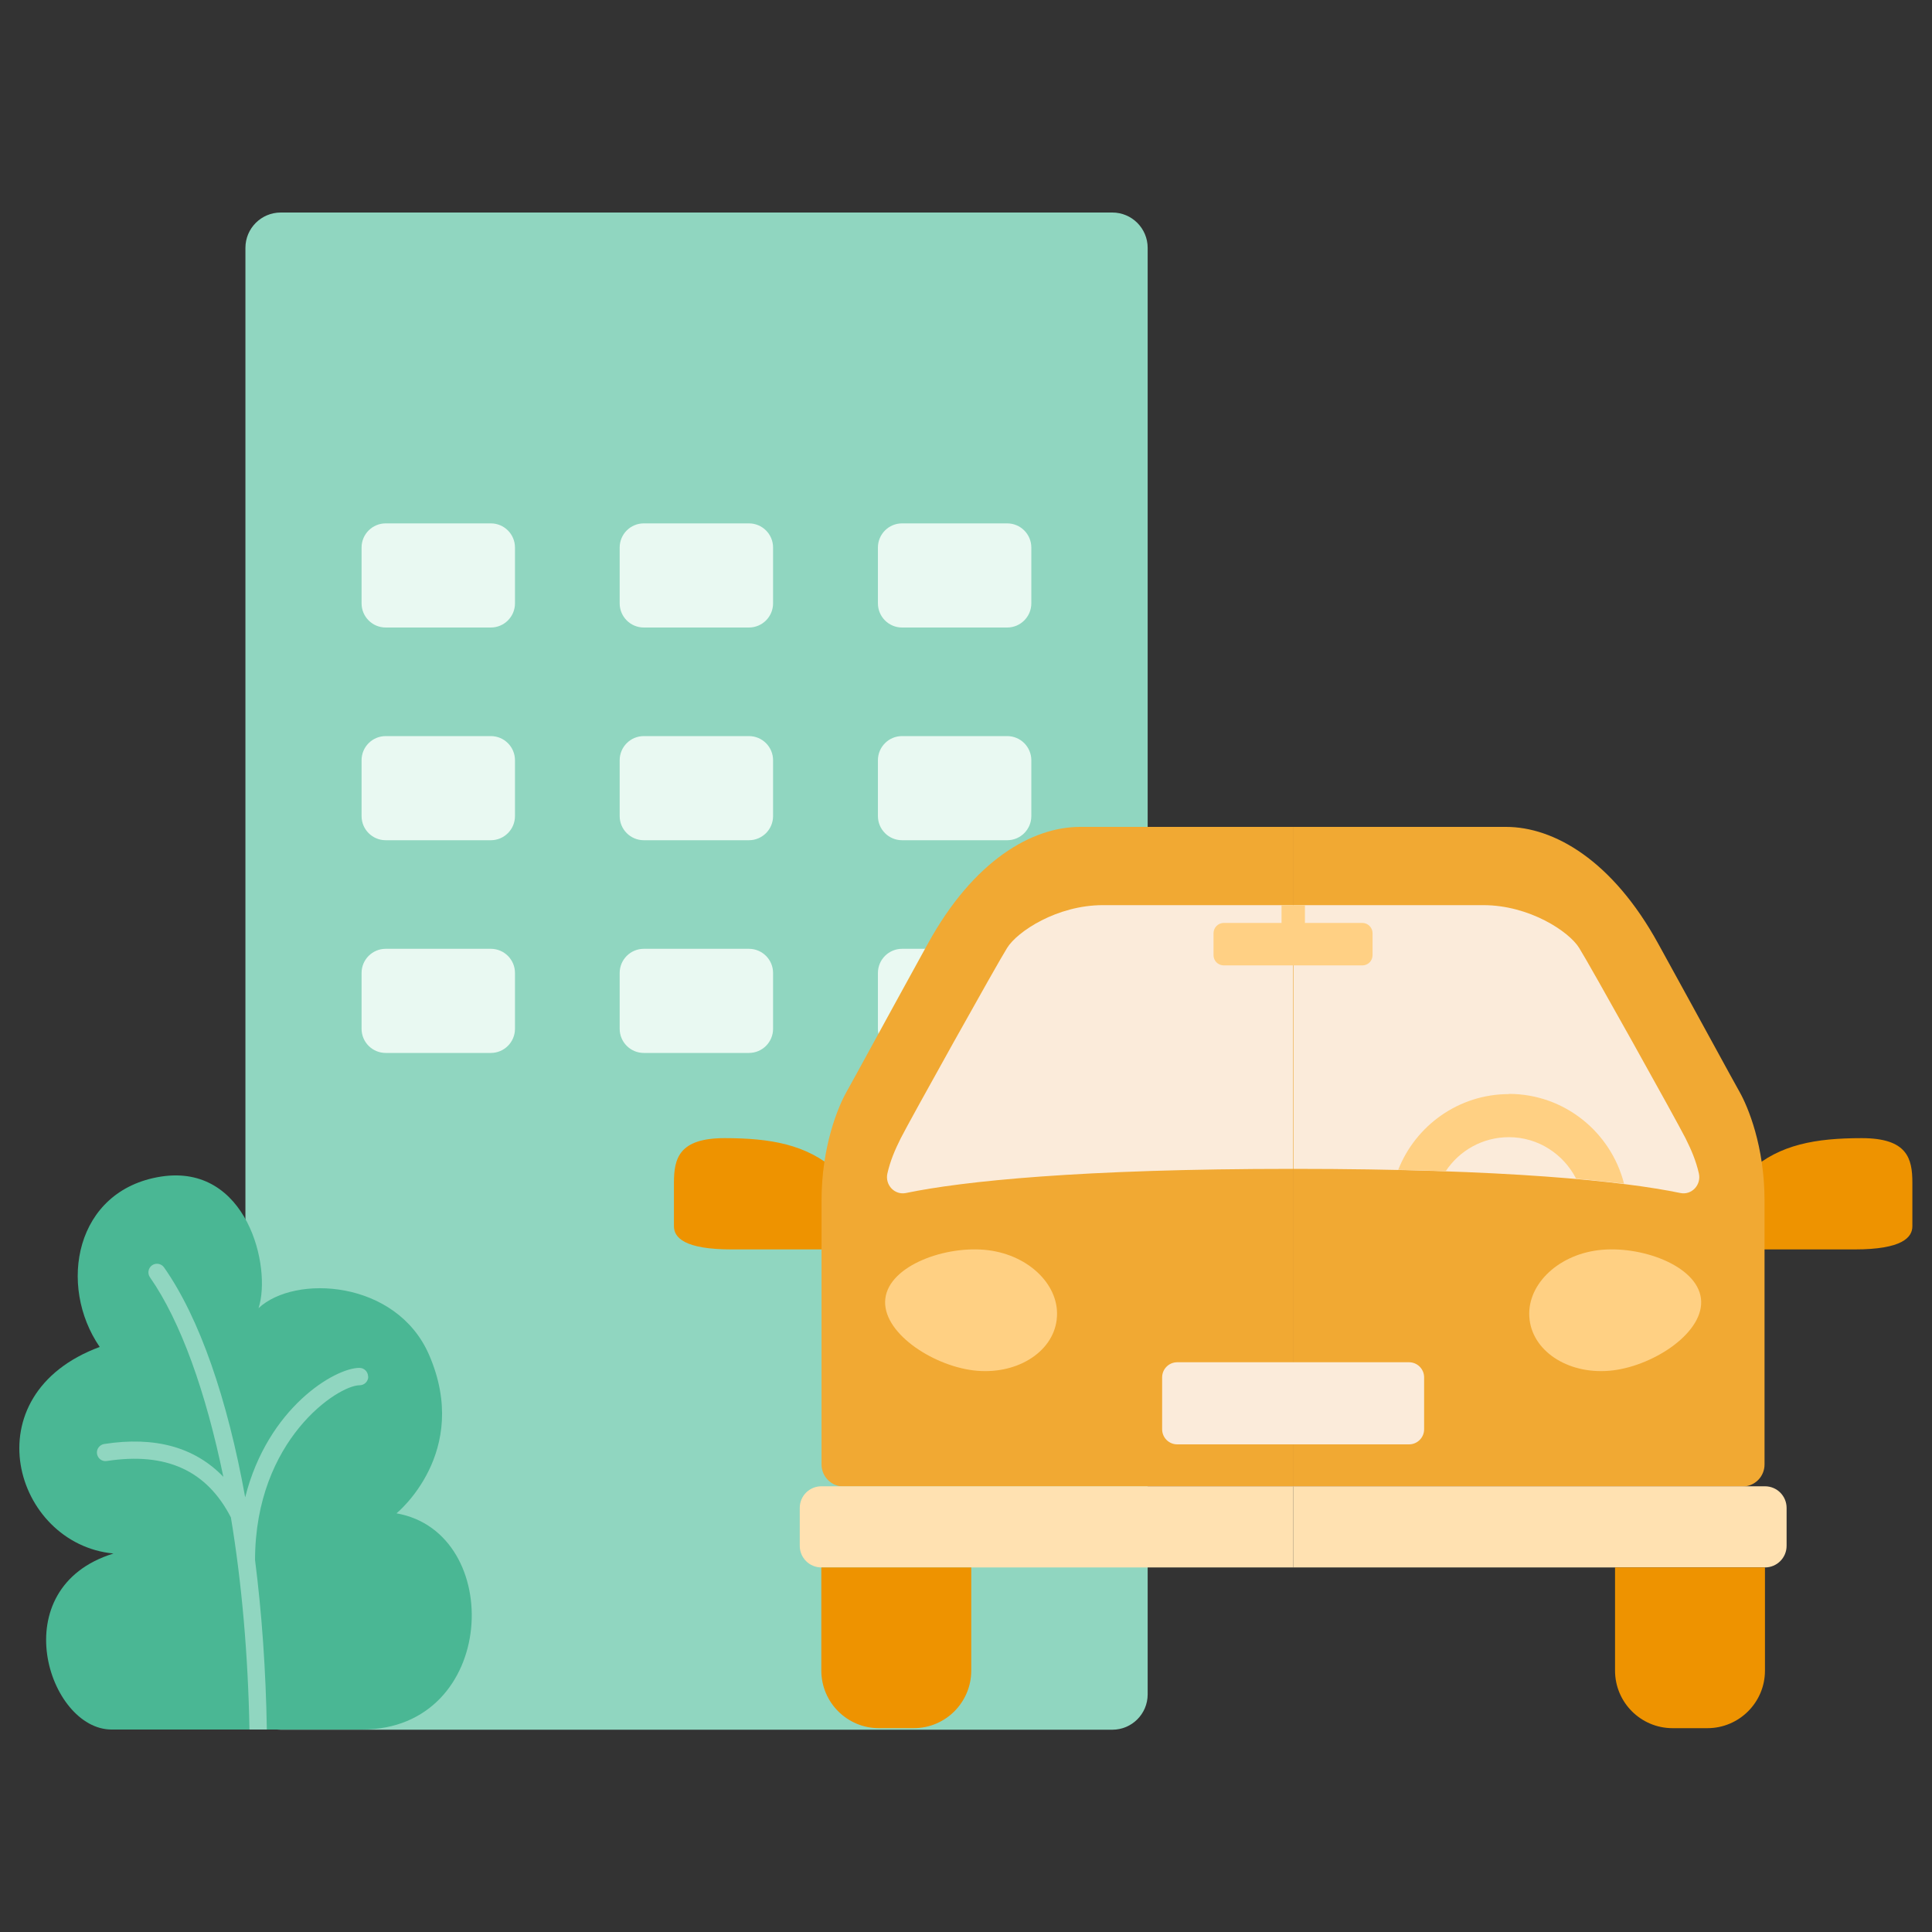 <svg width="100" height="100" viewBox="0 0 100 100" fill="none" xmlns="http://www.w3.org/2000/svg">
<rect x="0" y="0" width="100" height="100" fill="#333333" stroke="none"/>
<path d="M57.573 11H14.533C13.522 11 12.703 11.819 12.703 12.83V87.7C12.703 88.711 13.522 89.53 14.533 89.53H57.573C58.584 89.53 59.403 88.711 59.403 87.7V12.83C59.403 11.819 58.584 11 57.573 11Z" fill="#90D6C0"/>
<path d="M25.405 27.09H19.965C19.274 27.09 18.715 27.649 18.715 28.34V31.23C18.715 31.92 19.274 32.48 19.965 32.48H25.405C26.095 32.48 26.655 31.92 26.655 31.23V28.34C26.655 27.649 26.095 27.09 25.405 27.09Z" fill="#E9F9F2"/>
<path d="M38.764 27.09H33.324C32.634 27.09 32.074 27.649 32.074 28.34V31.23C32.074 31.92 32.634 32.48 33.324 32.48H38.764C39.455 32.48 40.014 31.92 40.014 31.23V28.34C40.014 27.649 39.455 27.09 38.764 27.09Z" fill="#E9F9F2"/>
<path d="M52.131 27.09H46.691C46.001 27.09 45.441 27.649 45.441 28.34V31.23C45.441 31.92 46.001 32.48 46.691 32.48H52.131C52.822 32.48 53.381 31.92 53.381 31.23V28.34C53.381 27.649 52.822 27.09 52.131 27.09Z" fill="#E9F9F2"/>
<path d="M25.405 38.1H19.965C19.274 38.1 18.715 38.659 18.715 39.35V42.24C18.715 42.93 19.274 43.49 19.965 43.49H25.405C26.095 43.49 26.655 42.93 26.655 42.24V39.35C26.655 38.659 26.095 38.1 25.405 38.1Z" fill="#E9F9F2"/>
<path d="M38.764 38.1H33.324C32.634 38.1 32.074 38.659 32.074 39.35V42.24C32.074 42.93 32.634 43.49 33.324 43.49H38.764C39.455 43.49 40.014 42.93 40.014 42.24V39.35C40.014 38.659 39.455 38.1 38.764 38.1Z" fill="#E9F9F2"/>
<path d="M52.131 38.1H46.691C46.001 38.1 45.441 38.659 45.441 39.35V42.24C45.441 42.93 46.001 43.49 46.691 43.49H52.131C52.822 43.49 53.381 42.93 53.381 42.24V39.35C53.381 38.659 52.822 38.1 52.131 38.1Z" fill="#E9F9F2"/>
<path d="M25.405 49.11H19.965C19.274 49.11 18.715 49.67 18.715 50.36V53.25C18.715 53.941 19.274 54.5 19.965 54.5H25.405C26.095 54.5 26.655 53.941 26.655 53.25V50.36C26.655 49.67 26.095 49.11 25.405 49.11Z" fill="#E9F9F2"/>
<path d="M38.764 49.11H33.324C32.634 49.11 32.074 49.67 32.074 50.36V53.25C32.074 53.941 32.634 54.5 33.324 54.5H38.764C39.455 54.5 40.014 53.941 40.014 53.25V50.36C40.014 49.67 39.455 49.11 38.764 49.11Z" fill="#E9F9F2"/>
<path d="M52.131 49.11H46.691C46.001 49.11 45.441 49.67 45.441 50.36V53.25C45.441 53.941 46.001 54.5 46.691 54.5H52.131C52.822 54.5 53.381 53.941 53.381 53.25V50.36C53.381 49.67 52.822 49.11 52.131 49.11Z" fill="#E9F9F2"/>
<path d="M5.162 69.72C2.982 66.55 3.872 61.6 8.332 60.9C12.792 60.21 14.072 65.6 13.382 67.71C15.262 65.95 20.512 66.25 22.202 70.11C24.412 75.18 20.522 78.33 20.522 78.33C26.162 79.32 25.772 89.52 18.742 89.52H5.772C2.502 89.52 0.122 82.19 5.872 80.41C0.722 79.92 -1.558 72.19 5.182 69.71" fill="#4AB794"/>
<path d="M19.052 71.251C19.052 71.001 18.852 70.801 18.602 70.801C17.341 70.801 13.861 72.851 12.691 77.501C11.771 72.411 10.332 68.221 8.491 65.601C8.351 65.401 8.071 65.351 7.871 65.491C7.671 65.631 7.621 65.911 7.761 66.111C9.351 68.391 10.651 72.031 11.561 76.441C10.091 74.911 8.031 74.331 5.391 74.741C5.151 74.781 4.981 75.011 5.021 75.251C5.061 75.491 5.281 75.661 5.531 75.621C8.601 75.151 10.701 76.111 11.951 78.541C12.511 81.911 12.841 85.651 12.912 89.521H13.811C13.761 86.451 13.552 83.501 13.201 80.741C13.211 74.501 17.502 71.701 18.611 71.701C18.861 71.701 19.061 71.501 19.061 71.251H19.052Z" fill="#90D6C0"/>
<path d="M43.273 60.59C41.753 59.23 39.863 58.91 37.503 58.91C35.143 58.91 34.883 59.96 34.883 61.22V63.47C34.883 64.05 35.413 64.67 37.873 64.67H43.273V60.59Z" fill="#EE9300"/>
<path d="M90.594 60.59C92.114 59.23 94.004 58.91 96.364 58.91C98.724 58.91 98.984 59.96 98.984 61.22V63.47C98.984 64.05 98.454 64.67 95.994 64.67H90.594V60.59Z" fill="#EE9300"/>
<path d="M66.933 42.8H55.903C53.423 42.8 50.393 44.53 48.023 48.85C45.643 53.17 44.243 55.76 43.813 56.52C43.383 57.28 42.523 59.33 42.523 62.14V75.8C42.523 76.43 43.033 76.94 43.653 76.94H66.933V42.8Z" fill="#F1A933"/>
<path d="M66.932 42.8H77.952C80.432 42.8 83.462 44.53 85.832 48.85C88.212 53.17 89.612 55.76 90.042 56.52C90.472 57.28 91.332 59.33 91.332 62.14V75.8C91.332 76.43 90.822 76.94 90.202 76.94H66.922V42.8H66.932Z" fill="#F1A933"/>
<path d="M66.934 81.13H42.514C41.895 81.13 41.395 80.63 41.395 80.01V78.05C41.395 77.43 41.895 76.93 42.514 76.93H66.934V81.13Z" fill="#FFE1B1"/>
<path d="M47.292 89.45H45.492C43.852 89.45 42.512 88.12 42.512 86.47V81.13H50.272V86.47C50.272 88.11 48.942 89.45 47.292 89.45Z" fill="#EE9300"/>
<path d="M54.694 68.31C54.484 70.03 52.554 71.2 50.374 70.93C48.205 70.66 45.614 68.93 45.825 67.21C46.035 65.49 48.974 64.44 51.145 64.71C53.315 64.98 54.904 66.59 54.694 68.3" fill="#FFD083"/>
<path d="M66.931 46.85H57.091C54.701 46.85 52.651 48.22 52.131 49.06C51.601 49.9 47.101 57.97 46.621 58.92C46.321 59.52 46.081 60.08 45.931 60.74C45.801 61.33 46.301 61.87 46.891 61.75C49.821 61.14 55.921 60.5 66.921 60.5V46.86L66.931 46.85Z" fill="#FBEBDA"/>
<path d="M66.934 81.13H91.354C91.974 81.13 92.474 80.63 92.474 80.01V78.05C92.474 77.43 91.974 76.93 91.354 76.93H66.934V81.13Z" fill="#FFE1B1"/>
<path d="M86.574 89.45H88.374C90.014 89.45 91.354 88.12 91.354 86.47V81.13H83.594V86.47C83.594 88.11 84.924 89.45 86.574 89.45Z" fill="#EE9300"/>
<path d="M79.171 68.31C79.381 70.03 81.311 71.2 83.491 70.93C85.661 70.66 88.251 68.93 88.041 67.21C87.831 65.49 84.891 64.44 82.721 64.71C80.551 64.98 78.961 66.59 79.171 68.3" fill="#FFD083"/>
<path d="M66.932 70.51H60.932C60.502 70.51 60.152 70.86 60.152 71.29V73.98C60.152 74.41 60.502 74.76 60.932 74.76H72.932C73.362 74.76 73.712 74.41 73.712 73.98V71.29C73.712 70.86 73.362 70.51 72.932 70.51H66.932Z" fill="#FBEBDA"/>
<path d="M66.934 46.85H76.774C79.164 46.85 81.214 48.22 81.734 49.06C82.264 49.9 86.764 57.97 87.244 58.92C87.544 59.52 87.784 60.08 87.934 60.74C88.064 61.33 87.564 61.87 86.974 61.75C84.044 61.14 77.944 60.5 66.944 60.5V46.86L66.934 46.85Z" fill="#FBEBDA"/>
<path d="M67.542 46.85H66.332V49H67.542V46.85Z" fill="#FFD084"/>
<path d="M63.343 47.77H70.513C70.802 47.77 71.043 48.01 71.043 48.3V49.44C71.043 49.73 70.812 49.969 70.513 49.969H63.343C63.053 49.969 62.812 49.739 62.812 49.44V48.3C62.812 48.01 63.053 47.77 63.343 47.77Z" fill="#FFD084"/>
<path d="M78.101 56.63C75.501 56.63 73.271 58.26 72.371 60.55C73.231 60.57 74.051 60.59 74.831 60.62C75.531 59.56 76.731 58.86 78.101 58.86C79.621 58.86 80.931 59.74 81.581 61.01C82.501 61.09 83.331 61.18 84.061 61.27C83.381 58.6 80.971 56.62 78.101 56.62V56.63Z" fill="#FFD083"/>
</svg>

